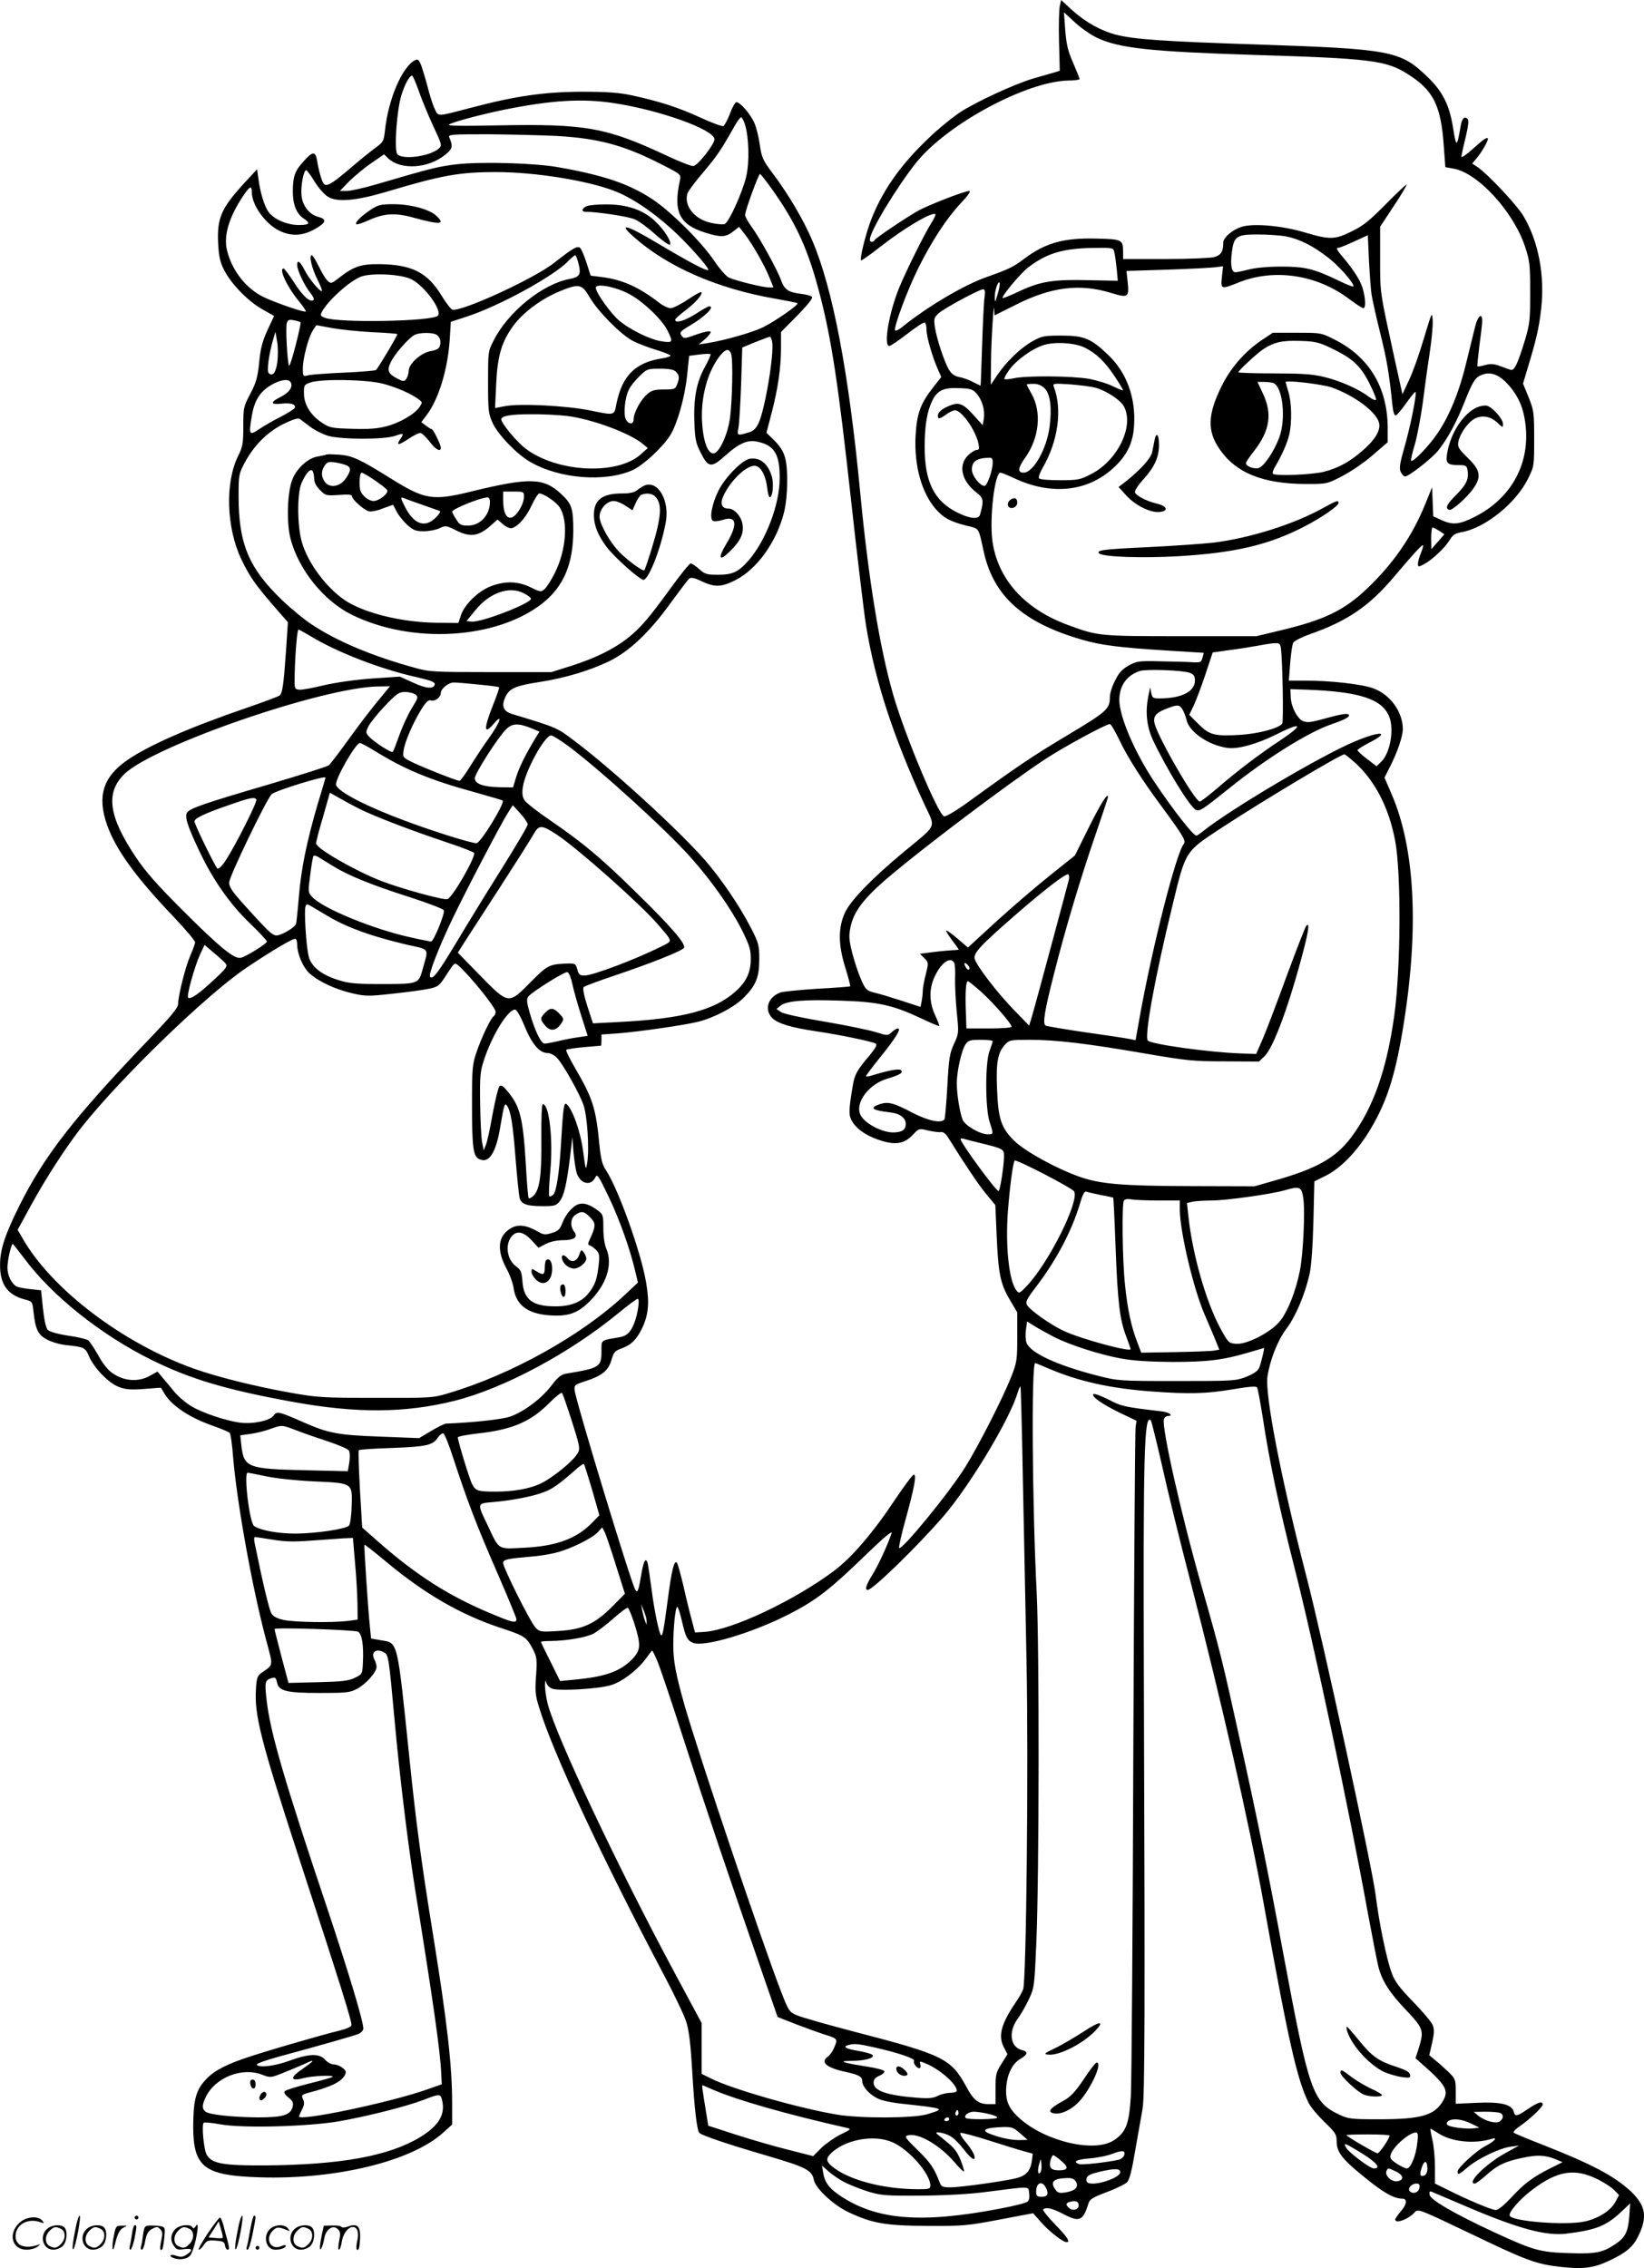 <?xml version="1.0" encoding="UTF-8"?>
<svg xmlns="http://www.w3.org/2000/svg" version="1.0" viewBox="0 0 869.849 1199.703" preserveAspectRatio="xMidYMid meet">
  <g transform="translate(-0.765,1200.02) scale(0.1,-0.1)" fill="#000000" stroke="none">
    <path d="M5615 11968 c-4 -17 -6 -102 -4 -187 l4 -155 -25 -8 c-14 -4 -65 -19 -115 -33 -98 -29 -298 -121 -385 -177 -30 -19 -91 -68 -135 -107 -167 -152 -269 -291 -335 -455 -30 -75 -65 -214 -56 -223 2 -2 47 29 99 70 130 102 278 189 294 174 2 -3 -7 -24 -22 -47 -35 -55 -136 -259 -169 -340 -55 -134 -85 -310 -53 -310 6 0 50 29 96 65 46 36 87 62 92 59 5 -3 9 -20 9 -39 0 -36 30 -140 59 -206 l19 -43 -43 -55 c-68 -87 -86 -138 -93 -256 -8 -159 32 -302 108 -389 41 -46 77 -65 160 -86 72 -18 63 -4 94 -144 53 -231 209 -370 517 -459 102 -30 199 -42 452 -58 l194 -12 -7 -26 c-6 -24 -11 -26 -51 -24 -24 2 -100 4 -169 5 -117 3 -128 1 -170 -22 -34 -19 -52 -38 -72 -79 -16 -30 -28 -69 -28 -87 0 -64 -14 -77 -223 -202 -189 -113 -260 -161 -529 -356 -61 -44 -115 -76 -125 -74 -30 6 -207 427 -269 642 -71 246 -131 611 -174 1061 -61 645 -146 1090 -255 1344 -45 107 -128 247 -206 350 -56 75 -61 87 -71 154 -5 39 -18 92 -29 117 -21 47 -75 110 -95 110 -6 0 -22 -27 -34 -61 -13 -33 -29 -63 -35 -66 -7 -2 -63 18 -123 46 -115 53 -218 86 -362 117 -65 14 -127 19 -265 19 -198 -1 -349 -22 -590 -86 -179 -47 -168 -46 -187 -5 -10 20 -27 73 -38 118 -12 45 -28 97 -35 116 -12 28 -17 31 -33 23 -67 -36 -140 -207 -157 -368 -7 -61 -8 -64 -58 -100 -28 -21 -87 -69 -131 -107 -94 -80 -123 -97 -137 -75 -11 17 -26 71 -34 122 -8 48 -24 47 -69 -4 -48 -52 -58 -80 -59 -159 0 -73 19 -120 58 -146 38 -25 30 -34 -27 -34 -60 0 -128 29 -158 67 -22 29 -45 100 -55 178 l-7 50 -65 -70 c-125 -136 -148 -188 -141 -325 4 -68 10 -96 32 -139 38 -74 127 -165 202 -207 l62 -35 -35 -75 c-27 -59 -37 -97 -44 -171 -8 -79 -16 -107 -47 -166 -36 -68 -37 -75 -37 -172 0 -90 -3 -108 -27 -156 -70 -140 -63 -379 16 -546 44 -92 75 -136 170 -246 l77 -88 -10 -152 c-13 -184 -19 -223 -34 -236 -7 -5 -86 -35 -177 -66 -304 -104 -521 -200 -631 -277 -126 -88 -158 -190 -105 -341 46 -130 149 -273 350 -484 64 -67 116 -129 116 -137 0 -7 -12 -40 -26 -72 -26 -60 -63 -208 -64 -255 0 -20 -39 -67 -167 -200 -384 -401 -541 -603 -672 -865 -77 -155 -103 -233 -103 -314 -1 -102 39 -159 129 -183 42 -11 42 -11 48 -66 10 -94 25 -123 74 -148 23 -12 68 -25 99 -28 96 -10 100 -12 121 -60 28 -63 104 -141 157 -161 36 -14 63 -16 134 -11 l89 7 21 -35 c39 -62 130 -123 252 -166 45 -16 86 -33 91 -38 5 -5 13 -62 18 -127 19 -234 101 -694 175 -969 38 -145 41 -127 -28 -176 -18 -13 -23 -28 -26 -83 -9 -137 26 -274 222 -876 234 -716 288 -889 283 -904 -3 -7 -29 -19 -59 -26 -93 -22 -420 -117 -513 -150 -113 -40 -166 -71 -209 -122 -43 -50 -56 -106 -56 -241 1 -211 60 -255 350 -264 403 -13 803 84 971 235 l49 44 0 111 c0 200 -26 427 -100 887 -61 374 -91 599 -125 930 -67 647 -60 618 -153 634 l-51 9 -6 61 c-10 92 -32 430 -29 435 2 2 51 -37 109 -85 210 -176 403 -287 621 -358 119 -39 129 -47 163 -113 19 -38 21 -53 15 -137 -6 -80 -4 -104 16 -167 70 -233 332 -795 665 -1424 52 -99 104 -207 114 -241 14 -43 23 -118 31 -255 11 -196 25 -318 38 -331 14 -14 153 -61 352 -119 215 -63 243 -78 254 -130 8 -44 103 -132 180 -169 128 -61 199 -73 421 -74 187 -1 211 1 379 33 l180 34 45 -51 c43 -48 113 -102 132 -102 22 0 4 27 -61 94 -39 40 -67 76 -63 79 14 14 50 6 106 -24 86 -45 105 -37 133 54 8 25 22 33 98 62 49 18 97 42 107 52 13 13 26 64 44 173 15 85 32 182 38 215 12 69 13 517 7 2230 -4 1244 1 1447 37 1412 3 -4 30 -112 59 -239 28 -128 97 -408 153 -623 162 -626 312 -1286 386 -1700 129 -719 176 -927 237 -1049 11 -22 49 -67 84 -101 58 -56 64 -65 64 -102 0 -57 29 -95 154 -195 96 -78 150 -108 194 -108 27 0 23 -31 -7 -65 -17 -20 -31 -40 -31 -45 0 -25 70 1 103 38 18 19 21 18 285 -108 310 -149 356 -166 488 -181 119 -13 174 -6 256 33 88 41 125 72 152 126 52 104 42 164 -36 239 -88 83 -210 147 -473 250 -77 30 -144 58 -148 62 -4 4 9 19 30 33 52 35 123 102 123 116 0 20 -23 13 -77 -23 -60 -41 -69 -42 -76 -15 -10 39 -70 53 -194 47 l-113 -5 0 65 c0 62 -2 67 -37 102 -21 20 -53 49 -71 63 l-32 27 15 65 c11 48 12 71 4 92 -5 16 -52 71 -103 124 -72 74 -98 108 -114 152 -28 74 -68 268 -86 416 -20 155 -278 1344 -367 1687 -132 508 -220 961 -205 1055 14 89 54 190 99 250 49 65 98 179 123 288 10 43 17 142 21 280 l5 213 62 31 c77 39 159 123 225 229 92 149 138 287 180 539 88 525 68 959 -59 1251 l-37 86 30 59 c39 77 67 160 67 197 0 91 -66 183 -156 216 -59 22 -223 41 -363 41 l-84 0 7 92 c4 50 11 99 16 108 5 10 45 30 87 45 200 70 316 149 448 306 99 117 147 170 152 165 2 -2 -3 -21 -11 -41 -9 -21 -16 -46 -16 -56 0 -18 2 -19 31 -4 43 23 108 83 135 126 18 30 31 38 64 44 124 21 288 153 352 282 33 67 33 68 33 213 0 138 -2 149 -29 218 l-30 73 23 77 c48 158 62 220 73 319 20 176 -14 356 -94 491 -33 56 -187 220 -242 258 l-29 19 25 30 c24 28 58 87 58 100 0 14 -22 0 -78 -51 -34 -31 -62 -50 -62 -43 0 7 10 53 22 101 15 64 18 92 11 99 -17 17 -30 3 -37 -38 -20 -116 -23 -116 -41 -4 -19 117 -55 188 -134 264 -144 139 -191 148 -906 172 -490 16 -644 27 -740 51 -82 21 -163 66 -234 130 l-59 54 -7 -32z m200 -169 c116 -54 285 -72 820 -89 624 -19 706 -29 820 -101 137 -86 177 -165 192 -384 l8 -109 44 -8 c128 -22 317 -228 378 -413 24 -73 27 -94 27 -240 0 -148 -2 -167 -28 -255 -38 -124 -56 -163 -76 -156 -8 2 -34 12 -56 20 -32 12 -50 13 -79 5 -20 -6 -38 -9 -40 -7 -2 2 3 51 10 108 8 58 15 118 15 133 0 45 -23 27 -37 -29 -7 -27 -26 -107 -44 -179 -37 -158 -89 -288 -152 -382 -44 -67 -133 -160 -143 -150 -3 2 6 42 20 88 13 46 31 143 41 214 9 72 25 189 36 260 11 72 19 152 17 180 -3 49 -4 46 -46 -93 -23 -79 -58 -178 -78 -220 l-36 -77 -40 180 c-81 372 -78 349 -78 533 l0 173 70 106 c39 58 70 111 70 116 0 5 -48 -40 -107 -100 -87 -88 -122 -117 -182 -146 -90 -45 -116 -46 -251 -6 -121 36 -273 49 -334 29 -49 -16 -96 -57 -96 -83 0 -48 -12 -67 -49 -77 -20 -5 -136 -10 -258 -10 l-223 0 0 38 c0 64 -6 67 -137 70 -177 5 -274 -22 -388 -108 -55 -42 -83 -55 -196 -95 -119 -41 -314 -156 -451 -267 -15 -12 -30 -19 -34 -16 -11 11 65 215 122 329 72 145 150 264 226 345 38 40 54 64 44 64 -25 0 -220 -76 -273 -106 -71 -41 -221 -142 -228 -154 -9 -14 -25 -12 -25 3 0 43 143 279 247 409 163 202 579 426 800 432 35 0 63 4 63 8 0 4 -16 42 -34 85 -28 63 -36 97 -42 173 l-7 95 59 -54 c32 -30 86 -67 119 -82z m-3591 -282 c16 -45 50 -128 76 -184 46 -98 47 -102 30 -118 -46 -42 -194 -62 -220 -30 -18 21 -3 232 21 310 18 59 43 105 57 105 4 0 20 -37 36 -83z m1030 -62 c244 -37 526 -138 534 -190 3 -24 -86 -138 -111 -143 -10 -2 -72 22 -140 54 -320 150 -430 170 -892 161 -201 -4 -275 -3 -261 5 27 15 170 53 292 78 248 50 411 60 578 35z m695 -112 c21 -66 25 -200 7 -276 -19 -83 -92 -243 -114 -252 -8 -3 -40 -1 -71 6 -86 18 -144 87 -127 153 3 13 41 64 84 114 72 85 96 120 166 245 15 26 30 47 35 47 4 0 13 -17 20 -37z m-994 -62 c223 -13 358 -50 558 -153 98 -50 99 -51 92 -82 -36 -167 -3 -234 136 -277 80 -25 106 -24 145 6 l32 25 30 -38 c40 -51 107 -169 131 -230 l21 -52 -26 0 c-31 0 -173 35 -210 52 -14 7 -49 46 -77 88 -67 100 -233 265 -330 328 -122 80 -255 125 -492 167 -123 23 -414 31 -543 16 -98 -12 -138 -22 -420 -105 -68 -20 -140 -36 -160 -36 l-36 0 49 51 c28 27 80 71 117 96 l68 47 22 -22 c68 -63 214 -53 303 21 37 30 40 43 20 90 -7 16 7 17 206 17 118 -1 282 -5 364 -9z m-1283 -241 c20 -33 52 -69 70 -80 48 -31 149 -22 308 25 294 88 386 105 583 105 204 0 481 -44 626 -100 90 -35 194 -104 300 -199 78 -69 205 -211 196 -219 -7 -8 -103 43 -271 143 -162 97 -210 109 -123 32 179 -159 443 -274 750 -327 62 -11 114 -21 116 -24 8 -8 -118 -95 -182 -127 -58 -28 -202 -69 -295 -84 l-45 -7 35 30 c19 17 31 34 27 38 -4 5 -38 -2 -74 -15 -63 -23 -67 -23 -79 -6 -12 17 -8 22 44 53 81 48 135 102 102 102 -5 0 -37 -18 -71 -40 -58 -37 -109 -52 -109 -31 0 5 25 27 55 50 53 40 93 86 83 96 -3 3 -35 -15 -72 -40 -37 -25 -78 -45 -90 -45 -13 0 -41 13 -62 30 -108 83 -196 122 -305 135 l-56 7 -22 68 c-12 37 -27 73 -34 79 -15 12 -38 -1 -137 -79 -105 -83 -486 -258 -538 -248 -8 2 -34 35 -57 73 -75 123 -155 165 -327 168 -102 1 -140 -12 -221 -76 -35 -27 -39 -28 -55 -13 -10 8 -31 43 -47 76 -16 33 -33 60 -38 60 -16 0 1 -72 32 -132 16 -32 26 -58 21 -58 -13 0 -68 67 -90 110 -24 48 -40 59 -40 28 0 -27 40 -112 72 -150 12 -15 19 -31 15 -34 -16 -17 -57 19 -102 90 -27 42 -53 76 -57 76 -27 0 20 -100 82 -174 22 -27 38 -51 36 -53 -7 -8 -164 47 -226 77 -92 46 -164 138 -191 245 -19 77 9 174 84 287 37 55 47 59 47 21 1 -69 72 -167 145 -203 64 -31 124 -28 188 8 59 33 66 52 22 64 -50 12 -87 59 -92 115 -5 48 11 133 25 133 4 0 24 -27 44 -60z m2415 -33 c135 -188 199 -331 262 -578 59 -231 95 -468 161 -1069 33 -300 69 -601 80 -669 48 -294 144 -588 309 -946 60 -129 72 -101 -114 -255 -161 -134 -274 -250 -305 -314 -38 -80 -38 -170 -1 -290 17 -55 29 -101 27 -103 -2 -2 -80 -8 -174 -13 -94 -6 -183 -15 -196 -20 -66 -25 -86 -91 -42 -135 29 -29 98 -50 232 -70 123 -18 296 -54 315 -65 9 -6 1 -22 -32 -62 -67 -79 -80 -101 -90 -165 -23 -138 -22 -156 3 -193 28 -41 82 -74 156 -96 72 -21 117 -12 159 33 33 35 34 35 82 23 27 -6 57 -10 67 -8 11 2 25 -8 37 -27 93 -149 161 -250 202 -300 l49 -59 7 -162 c9 -200 19 -253 69 -338 l40 -68 0 -130 c0 -122 -2 -134 -32 -211 -44 -111 -171 -361 -243 -477 -82 -132 -336 -443 -350 -428 -3 3 12 73 35 154 46 167 58 234 43 234 -6 0 -49 -57 -96 -127 -123 -185 -233 -312 -329 -384 -214 -159 -539 -311 -683 -321 l-50 -3 -17 65 c-10 36 -30 117 -44 180 -15 63 -30 119 -35 124 -14 16 -28 -40 -49 -202 -21 -158 -27 -189 -35 -181 -11 12 -36 133 -50 243 -9 67 -18 129 -21 139 -10 32 -22 8 -34 -66 -14 -82 -19 -95 -31 -76 -22 35 -315 997 -321 1056 -3 26 1 29 59 48 86 28 120 55 136 112 12 41 19 48 52 60 51 18 80 46 110 107 34 72 40 135 21 244 -28 162 -147 493 -212 592 -20 30 -27 58 -35 136 -18 191 -35 244 -127 402 -30 51 -52 96 -48 99 3 3 45 10 93 14 49 4 89 8 91 8 1 1 2 14 2 30 l0 29 88 6 c120 10 355 44 426 62 85 22 191 78 239 127 64 64 82 108 82 202 0 75 -3 86 -43 165 -62 120 -158 261 -244 360 -143 163 -488 478 -688 629 -98 74 -91 71 -335 145 -47 15 -56 45 -30 96 21 40 55 54 180 73 134 21 262 60 363 108 108 52 215 153 329 311 47 64 90 122 98 128 9 7 27 4 66 -15 70 -32 103 -31 177 6 114 57 219 203 258 359 20 81 23 230 5 291 -8 31 -28 61 -55 88 l-43 42 28 107 c34 132 49 239 49 345 l0 81 87 88 c55 56 83 92 77 98 -6 6 -32 13 -59 16 -66 8 -87 23 -104 70 -17 51 -114 227 -157 285 -19 26 -34 54 -34 62 0 22 71 217 79 217 3 0 29 -33 58 -73z m2724 -257 c72 -14 144 -50 226 -114 61 -48 141 -141 131 -151 -2 -3 -38 11 -78 31 -131 63 -178 74 -303 74 -68 0 -136 -6 -170 -15 -32 -8 -64 -15 -72 -15 -21 0 -28 35 -20 102 11 89 24 98 139 98 51 0 118 -5 147 -10z m454 -310 c4 -25 24 -115 45 -200 35 -141 47 -207 65 -383 4 -38 11 -57 18 -54 7 2 32 32 56 66 24 34 45 60 48 58 8 -9 -26 -180 -58 -291 -25 -87 -29 -114 -20 -132 6 -13 16 -24 23 -24 20 0 144 97 176 138 48 60 97 150 137 252 48 120 59 136 100 150 45 15 90 -5 138 -60 49 -58 74 -114 85 -196 29 -213 -72 -400 -270 -499 -80 -40 -115 -43 -175 -15 l-42 19 -3 77 -3 77 -34 -84 c-70 -174 -172 -322 -313 -455 -121 -114 -224 -164 -466 -221 l-117 -28 -400 0 c-430 0 -437 1 -588 56 -238 85 -382 246 -409 452 -15 122 13 357 43 357 5 0 38 -13 72 -29 198 -93 391 -72 528 56 70 65 101 129 107 220 10 149 -39 283 -137 376 -91 87 -127 102 -246 102 -92 0 -104 -2 -153 -29 -63 -35 -139 -108 -187 -179 l-35 -52 1 115 c1 121 15 337 17 283 l2 -31 108 54 c191 97 342 116 511 64 88 -27 94 -22 85 61 l-6 56 219 7 c120 4 235 10 255 13 l37 5 -6 -56 c-7 -67 -5 -67 86 -31 188 77 417 43 588 -87 35 -26 68 -48 74 -48 18 0 9 85 -15 135 -12 28 -46 78 -74 112 -56 66 -59 73 -39 73 6 1 44 16 82 34 l70 32 6 -136 c4 -74 10 -156 14 -180z m-1362 228 c4 -13 9 -52 13 -88 l6 -65 -150 3 c-190 5 -258 -6 -368 -57 -48 -23 -89 -40 -91 -37 -8 8 93 129 134 161 101 77 186 102 354 104 93 1 97 0 102 -21z m-2834 -64 c14 -55 6 -69 -46 -79 -145 -27 -327 -174 -404 -327 -29 -56 -29 -60 -29 -220 0 -153 2 -166 25 -217 29 -61 126 -162 196 -203 155 -91 399 -110 545 -44 56 26 158 120 198 184 37 60 76 196 89 314 l11 106 54 7 c29 4 56 4 59 2 3 -3 -11 -34 -30 -69 -44 -78 -61 -167 -55 -297 3 -85 8 -107 34 -157 39 -78 56 -80 129 -14 70 63 115 84 164 75 95 -18 125 -65 124 -195 0 -139 -74 -331 -165 -435 -54 -61 -84 -75 -162 -75 -58 0 -69 3 -99 30 -19 17 -39 30 -45 30 -6 0 -52 -57 -103 -127 -119 -164 -161 -213 -230 -268 -75 -59 -171 -106 -299 -147 l-105 -33 -320 0 c-302 0 -325 1 -403 23 -223 61 -411 140 -545 229 -40 26 -110 84 -156 128 -177 170 -231 298 -231 552 0 110 2 118 31 173 50 94 120 164 205 207 52 25 80 34 88 27 7 -5 32 -24 56 -42 24 -18 66 -39 93 -47 69 -20 299 -21 356 0 46 16 48 14 25 -20 -22 -33 -7 -31 47 5 24 16 51 30 60 30 8 0 30 -20 49 -45 32 -43 60 -58 60 -33 0 16 -40 98 -48 98 -4 0 -18 9 -31 19 l-24 18 26 35 c65 84 113 241 124 399 l6 97 83 27 c173 56 463 215 538 294 17 17 33 31 37 31 4 0 12 -21 18 -46z m-883 -82 c70 -36 164 -166 138 -192 -30 -30 -523 -39 -597 -11 -25 10 -26 13 -16 32 32 60 147 163 207 186 57 21 216 13 268 -15z m3100 -79 c-13 -44 -15 -45 -15 -16 -1 36 19 94 26 76 2 -6 -3 -33 -11 -60z m-2158 -16 c44 -75 166 -198 228 -230 27 -14 82 -35 122 -47 40 -12 74 -26 77 -30 3 -4 -16 -11 -41 -15 -143 -21 -213 -90 -244 -237 -13 -68 -6 -66 -145 -38 -119 24 -367 37 -444 22 l-54 -10 6 127 c7 151 29 224 92 310 53 71 151 143 248 182 99 40 114 37 155 -34z m201 22 c73 -36 178 -134 210 -196 31 -62 29 -67 -26 -59 -60 7 -174 63 -230 111 -45 38 -123 148 -123 173 0 24 94 8 169 -29z m1888 -21 c-4 -24 -9 -139 -13 -255 -4 -117 -7 -213 -8 -213 -1 0 -19 9 -41 20 -21 11 -54 23 -73 26 -23 5 -40 16 -53 38 -25 41 -67 169 -75 228 -6 41 -4 49 19 70 29 27 215 127 236 128 10 0 12 -10 8 -42z m-3619 -133 c2 -2 -9 -56 -26 -121 -16 -64 -32 -112 -35 -108 -9 16 -19 201 -12 224 6 19 12 21 38 16 17 -3 32 -8 35 -11z m166 -30 c44 -8 139 -18 213 -22 73 -3 133 -8 133 -10 0 -10 -104 -184 -113 -190 -6 -4 -84 -10 -172 -14 -88 -4 -172 -10 -187 -14 -27 -7 -28 -6 -28 37 0 52 30 167 54 202 9 15 17 26 19 26 1 0 38 -7 81 -15z m-289 -180 c-7 -56 -25 -79 -46 -58 -11 11 2 102 24 178 l12 40 9 -52 c5 -28 5 -77 1 -108z m832 149 c25 -7 37 -34 28 -64 -4 -14 -19 -22 -48 -27 -51 -8 -117 -67 -117 -105 0 -13 -6 -32 -12 -41 -12 -16 -15 -16 -47 0 -50 26 -57 43 -36 87 21 45 101 135 129 146 25 10 73 12 103 4z m1786 -41 c12 -64 -39 -366 -73 -434 -15 -29 -29 -41 -57 -48 -55 -16 -56 -15 -48 27 4 20 10 124 14 231 l6 193 70 29 c39 15 73 28 76 28 4 1 9 -11 12 -26z m1657 -33 c59 -30 105 -74 155 -150 25 -37 45 -71 45 -74 0 -3 -23 6 -52 20 -29 15 -86 32 -127 40 -89 16 -337 18 -400 3 -24 -5 -46 -7 -49 -4 -3 3 8 24 25 48 37 51 121 113 183 132 59 19 168 12 220 -15z m-1874 -32 c11 -31 6 -250 -6 -340 -13 -89 -56 -182 -86 -186 -31 -4 -56 63 -62 169 -6 126 26 252 88 338 34 46 55 52 66 19z m-292 -94 c18 -18 20 -33 6 -68 -9 -24 -14 -26 -69 -26 -49 0 -65 -4 -89 -25 -34 -28 -72 -99 -72 -133 0 -28 -26 -29 -41 0 -14 26 -5 118 17 159 8 17 33 48 56 70 39 38 43 39 108 39 49 0 73 -5 84 -16z m-2039 -55 c15 -23 -6 -55 -50 -77 -59 -29 -59 -44 3 -37 49 6 80 -5 68 -24 -4 -6 -38 -27 -74 -46 -37 -18 -87 -48 -112 -64 -54 -37 -57 -32 -40 69 8 48 21 82 41 110 42 58 145 101 164 69z m487 -8 c73 -19 151 -53 192 -84 19 -14 19 -16 4 -39 -25 -38 -106 -85 -177 -103 -45 -12 -95 -16 -179 -13 -108 3 -120 5 -159 31 -60 38 -97 97 -97 155 -1 45 1 47 34 59 59 20 294 16 382 -6z m3503 -25 c30 -30 39 -104 26 -204 -15 -116 -86 -242 -137 -242 -34 0 -31 25 10 82 72 103 86 238 32 334 -14 25 -26 48 -26 50 0 2 16 4 35 4 24 0 44 -8 60 -24z m270 3 c56 -15 133 -66 150 -100 55 -105 -36 -288 -177 -358 -56 -29 -69 -31 -164 -31 -60 0 -105 4 -109 10 -4 6 5 30 18 53 83 142 107 312 60 432 -6 17 0 18 88 12 52 -4 112 -12 134 -18z m-629 -32 c29 -34 44 -88 37 -132 l-6 -34 -45 50 c-60 67 -82 75 -138 50 -43 -19 -60 -39 -52 -61 2 -6 18 0 38 15 18 14 41 25 50 25 36 0 109 -104 125 -177 5 -27 3 -33 -10 -33 -9 0 -30 -13 -46 -29 -53 -53 -33 -136 45 -196 38 -29 40 -43 19 -117 -7 -27 -55 -22 -122 12 -121 61 -171 162 -171 346 0 114 13 190 41 246 27 54 60 69 143 65 60 -2 71 -6 92 -30z m-2168 -117 c134 -17 333 -91 402 -149 l25 -21 -38 -34 c-125 -111 -442 -95 -608 31 -47 35 -129 134 -129 155 0 18 49 27 155 27 61 1 148 -4 193 -9z m2252 -248 c0 -39 -29 -122 -43 -122 -25 0 -67 54 -67 86 0 43 23 60 88 63 18 1 22 -4 22 -27z m2363 -360 l27 -18 -35 -40 -34 -39 -1 58 c0 31 3 57 8 57 4 0 19 -8 35 -18z m-5972 -557 c138 -84 369 -174 558 -216 79 -18 101 -27 99 -39 -5 -26 -46 -23 -116 10 l-69 31 -149 -10 c-92 -7 -189 -21 -254 -36 -58 -14 -116 -25 -130 -23 -25 3 -25 4 -23 88 3 111 13 230 20 230 3 0 32 -16 64 -35z m5133 -57 c9 -45 16 -393 8 -405 -16 -25 -126 -54 -223 -60 -135 -8 -162 -1 -220 57 l-49 49 24 50 c13 28 41 102 62 165 l38 115 86 12 c47 6 117 17 155 24 104 19 114 18 119 -7z m-481 -137 c21 -8 27 -17 27 -41 0 -56 -67 -92 -175 -94 -47 -1 -50 0 -56 29 l-6 30 -8 -40 c-19 -88 -11 -166 23 -240 72 -152 198 -358 228 -369 21 -8 32 0 175 114 196 158 417 296 541 339 76 26 102 41 91 52 -6 6 -41 1 -89 -12 -115 -31 -121 -32 -147 -25 -31 7 -68 75 -70 128 l-2 43 85 -3 c282 -10 403 -50 439 -145 26 -68 3 -193 -44 -237 l-24 -23 -51 39 c-27 21 -50 42 -50 46 0 4 27 21 59 38 119 60 68 67 -71 9 -173 -71 -665 -362 -808 -478 -14 -11 -28 -21 -32 -21 -17 0 -119 130 -223 285 -105 158 -185 345 -185 434 1 75 39 129 109 152 34 11 228 4 264 -10z m-3762 -62 c57 -5 105 -12 107 -14 3 -2 -12 -45 -32 -95 -50 -126 -49 -161 5 -97 51 59 32 4 -28 -79 -31 -43 -76 -112 -100 -151 -25 -40 -49 -73 -54 -73 -14 0 -175 63 -243 95 -58 28 -58 29 -53 65 6 46 50 147 94 218 26 41 38 52 52 47 20 -6 51 17 51 39 0 23 40 56 69 56 16 0 75 -5 132 -11z m-539 -93 c-39 -47 -108 -138 -155 -204 -47 -65 -92 -124 -100 -130 -8 -7 -152 -52 -320 -102 -338 -99 -409 -124 -428 -146 -16 -20 -2 -68 62 -203 72 -153 162 -282 268 -384 50 -48 91 -92 91 -97 0 -11 -108 -79 -138 -86 -34 -9 -112 55 -312 255 -135 135 -193 201 -247 282 -141 212 -158 337 -57 435 155 150 1050 459 1342 463 l63 1 -69 -84z m203 41 c17 -13 16 -17 -19 -74 -21 -34 -50 -98 -66 -143 -16 -45 -31 -84 -34 -87 -7 -7 -96 50 -124 79 -20 22 -20 25 -5 56 9 18 48 67 87 108 62 65 75 74 107 74 19 0 43 -6 54 -13z m4059 -79 c8 -13 17 -37 21 -54 13 -65 117 -136 217 -150 55 -8 158 21 258 71 137 69 149 54 23 -30 -112 -74 -224 -159 -332 -252 -47 -40 -90 -73 -95 -73 -26 0 -226 347 -240 416 -8 36 10 56 70 78 54 20 61 19 78 -6z m-3440 -102 l38 -16 -23 -37 c-53 -88 -83 -149 -100 -202 l-17 -56 -71 1 c-88 2 -131 18 -131 48 0 25 123 217 166 259 32 32 66 33 138 3z m3106 -60 c44 -92 120 -212 227 -356 112 -152 127 -178 114 -194 -40 -48 -166 -543 -232 -909 l-23 -129 -35 7 c-20 4 -125 20 -233 35 -109 16 -202 32 -208 35 -17 10 -5 82 46 280 59 234 140 504 218 730 36 105 66 194 66 200 0 26 -40 -38 -104 -167 l-71 -143 -135 -108 c-74 -59 -202 -169 -283 -243 l-148 -136 -55 47 c-30 26 -57 45 -60 43 -2 -3 12 -26 31 -51 19 -25 35 -47 35 -49 0 -2 -15 -4 -32 -4 -18 -1 -64 -5 -103 -10 l-70 -9 23 -23 c23 -23 23 -24 8 -86 -9 -34 -16 -74 -16 -88 0 -14 -3 -39 -6 -55 l-6 -29 -101 33 c-56 18 -121 38 -145 43 -39 10 -45 16 -68 68 -14 31 -35 95 -47 140 -18 74 -19 91 -9 140 17 79 67 146 182 246 193 166 652 512 850 642 98 64 319 184 340 184 6 0 28 -38 50 -84z m-2913 -34 c164 -122 519 -445 645 -587 110 -123 214 -271 271 -384 40 -81 47 -103 47 -153 0 -71 -23 -120 -79 -171 -112 -101 -282 -146 -621 -163 l-135 -7 -30 92 c-18 56 -25 94 -19 100 5 5 72 30 149 56 209 70 376 137 382 152 9 22 -69 112 -250 289 -189 186 -282 264 -460 386 -66 45 -126 92 -134 105 -11 17 -14 36 -9 69 11 84 115 274 150 274 8 0 50 -26 93 -58z m-1023 -26 c155 -96 293 -153 520 -215 82 -23 151 -43 153 -45 14 -13 -117 -226 -138 -226 -28 0 -218 59 -374 117 -208 77 -355 153 -369 190 -10 25 103 223 126 223 6 0 43 -20 82 -44z m5185 -62 c105 -95 179 -240 211 -414 32 -175 29 -674 -5 -920 -40 -288 -112 -492 -229 -647 -83 -110 -185 -166 -413 -230 l-98 -28 -335 1 c-368 1 -481 11 -592 50 -123 44 -287 134 -343 189 -70 68 -86 117 -92 275 -6 140 4 193 42 234 23 25 28 26 132 26 139 0 305 -20 606 -72 222 -38 257 -42 424 -42 l182 -1 30 29 c47 45 132 276 207 565 26 101 31 142 14 125 -6 -6 -52 -125 -104 -265 -51 -140 -108 -290 -127 -334 l-35 -80 -85 3 c-165 6 -469 48 -488 68 -20 20 38 338 130 714 71 293 65 283 261 412 220 144 628 388 649 388 4 0 30 -21 58 -46z m-5449 -77 c0 -2 -18 -63 -40 -135 -58 -197 -89 -346 -101 -494 -6 -73 -13 -139 -15 -145 -4 -15 -60 -51 -92 -59 -28 -8 -40 3 -168 144 -76 83 -94 109 -94 134 0 30 196 438 225 467 19 19 285 101 285 88z m217 -183 c96 -43 270 -108 420 -158 79 -26 145 -52 149 -57 11 -18 -112 -234 -141 -245 -18 -7 -254 58 -355 98 -139 55 -340 171 -340 197 0 8 16 72 37 141 l36 127 68 -38 c38 -22 94 -51 126 -65z m-583 67 c7 -10 -107 -236 -160 -319 -21 -32 -39 -50 -46 -46 -9 6 -105 199 -121 246 -6 18 48 44 203 97 92 32 116 36 124 22z m1436 -131 c0 -9 -62 -114 -138 -235 -76 -121 -185 -298 -242 -394 -98 -162 -122 -193 -137 -178 -10 11 46 156 121 312 80 165 249 488 290 554 l27 42 39 -43 c22 -24 39 -50 40 -58z m154 -55 c111 -73 446 -371 534 -474 83 -97 81 -86 15 -119 -131 -66 -359 -152 -403 -152 -25 0 -31 5 -38 33 -9 31 -10 32 -63 30 -86 -4 -96 -9 -184 -98 -117 -119 -116 -119 -267 35 l-118 121 33 52 c19 29 103 160 189 292 85 132 166 259 179 283 28 50 43 50 123 -3z m-1176 -171 c78 -47 201 -97 399 -160 96 -31 177 -62 179 -69 7 -16 -54 -165 -67 -165 -5 0 -53 9 -105 21 -196 42 -467 153 -524 214 -23 25 -23 27 -11 117 6 50 14 95 17 100 3 5 18 1 32 -9 15 -9 51 -32 80 -49z m3885 -67 c-11 -45 -175 -654 -192 -712 l-18 -60 -77 79 c-90 92 -202 238 -211 274 -8 31 30 71 218 235 153 133 265 219 277 212 4 -3 6 -15 3 -28z m-3915 -196 c101 -59 227 -104 409 -147 128 -29 119 -15 87 -130 -21 -78 -23 -79 -213 -79 -144 0 -176 3 -236 22 -89 28 -143 72 -155 128 -13 55 -24 240 -16 260 5 15 9 15 38 -3 18 -11 57 -34 86 -51z m-168 -145 c0 -53 31 -124 67 -156 49 -44 142 -86 229 -105 65 -15 84 -15 210 -1 77 8 163 20 192 26 49 11 54 15 93 76 41 63 42 64 62 47 63 -56 197 -222 197 -245 0 -9 -5 -20 -10 -23 -16 -10 -64 -111 -91 -190 -22 -65 -24 -85 -24 -275 0 -226 6 -274 36 -290 52 -28 91 29 114 172 20 119 23 127 36 108 20 -31 30 -96 44 -272 8 -101 18 -196 21 -211 8 -36 36 -47 124 -47 62 0 71 3 89 26 23 29 37 91 55 236 l12 103 6 -80 c4 -44 12 -95 18 -113 21 -56 75 -67 98 -19 9 20 16 9 70 -103 57 -119 115 -281 142 -400 l13 -54 -69 -65 c-232 -217 -605 -424 -939 -522 -76 -23 -93 -24 -380 -23 -283 0 -309 2 -455 28 -184 33 -381 82 -505 126 -377 134 -755 421 -908 690 l-26 45 71 130 c80 146 190 316 273 420 213 266 659 696 865 835 135 91 252 160 262 154 4 -3 8 -15 8 -28z m-379 -102 c12 -15 5 -25 -63 -88 -79 -74 -123 -104 -135 -93 -9 10 33 161 62 226 l25 53 48 -41 c27 -22 55 -48 63 -57z m3855 4 c4 -7 7 -44 5 -82 -1 -39 3 -120 9 -181 11 -109 11 -111 -15 -167 -23 -50 -27 -77 -35 -223 -5 -91 -12 -170 -15 -175 -15 -24 -85 -9 -167 33 -101 53 -130 61 -174 47 -59 -20 -43 -33 54 -44 50 -5 82 -29 82 -61 0 -32 -20 -45 -69 -45 -54 1 -134 40 -164 82 -45 60 28 170 134 202 68 20 87 32 74 45 -10 10 -68 -1 -152 -27 -18 -6 -33 -8 -33 -4 0 4 34 49 75 100 83 103 113 152 93 152 -6 0 -21 -9 -33 -20 -20 -19 -21 -19 -85 1 -36 11 -157 36 -269 55 -120 20 -215 41 -230 50 l-25 17 22 18 c31 25 126 33 321 26 195 -6 274 -24 419 -92 52 -25 97 -44 99 -42 2 2 -8 28 -22 58 -31 67 -32 137 -4 199 34 76 84 113 105 78z m80 -35 c-4 -4 -11 -1 -16 7 -16 25 -11 35 7 17 9 -9 13 -20 9 -24z m-2100 -78 c7 -33 28 -108 47 -167 l34 -107 -46 -7 c-25 -3 -73 -12 -106 -20 -33 -8 -67 -14 -76 -14 -19 0 -52 69 -79 164 -16 56 -17 72 -7 85 20 25 191 132 206 129 9 -2 19 -27 27 -63z m2164 -42 c66 -60 160 -168 160 -184 0 -5 -51 -9 -119 -9 l-120 0 -3 88 c-4 103 0 162 11 162 4 0 36 -26 71 -57z m-2416 -183 c40 -96 79 -140 122 -140 14 0 36 -12 50 -27 33 -36 118 -187 139 -248 20 -58 31 -230 20 -302 -8 -47 -8 -46 -22 57 -13 102 -56 224 -88 250 -14 11 -18 -21 -30 -225 -9 -146 -24 -238 -40 -254 -8 -8 -17 -12 -21 -8 -4 3 -1 62 5 129 16 170 -5 358 -40 358 -5 0 -8 -82 -7 -182 2 -196 -9 -273 -43 -304 -10 -9 -21 -15 -24 -12 -3 2 -10 82 -15 176 -15 250 -30 311 -99 392 -21 26 -32 32 -41 24 -6 -6 -22 -72 -36 -147 -13 -75 -29 -149 -36 -164 l-11 -28 -9 45 c-4 25 -9 117 -10 205 -2 143 0 167 21 230 43 131 126 265 164 265 8 0 29 -35 51 -90z m2476 -77 c0 -5 -8 -28 -17 -53 -23 -62 -23 -303 1 -375 21 -65 20 -65 -9 -65 -42 0 -121 46 -134 77 -15 37 -31 136 -31 193 0 62 25 173 45 204 16 23 24 26 81 26 35 0 64 -3 64 -7z m-70 -538 c127 -31 130 -33 130 -70 0 -49 -21 -185 -29 -185 -14 0 -201 255 -201 275 0 4 8 4 18 1 9 -3 46 -12 82 -21z m501 -257 c28 -51 -130 -370 -246 -495 -43 -46 -45 -47 -60 -28 -39 50 -59 239 -44 424 10 128 26 248 35 262 6 10 305 -145 315 -163z m1212 -33 c11 -67 0 -300 -18 -388 -21 -104 -60 -205 -100 -259 -44 -60 -177 -131 -238 -126 -38 3 -41 6 -83 83 -76 141 -148 394 -169 596 l-7 66 32 7 c18 3 62 6 99 6 75 0 312 33 386 54 79 23 89 19 98 -39z m-1072 14 c35 -6 65 -13 67 -14 1 -1 7 -117 12 -257 11 -295 22 -387 56 -476 13 -35 24 -66 24 -68 0 -18 -268 55 -356 97 -72 34 -178 110 -193 137 -8 16 0 32 48 95 106 138 189 295 231 435 15 52 25 72 35 69 7 -3 42 -11 76 -18z m305 -29 l114 0 0 -47 c0 -116 73 -423 132 -558 21 -49 48 -111 58 -137 l19 -47 -27 -5 c-15 -3 -108 -6 -206 -8 l-180 -3 -22 58 c-31 80 -51 173 -64 302 -14 133 -17 425 -6 444 6 8 19 11 38 7 17 -3 82 -6 144 -6z m-6001 -305 c147 -199 409 -408 680 -541 202 -99 390 -155 735 -218 344 -63 601 -61 865 5 260 66 606 251 863 462 52 43 98 77 104 77 12 0 0 -83 -19 -130 -20 -49 -39 -67 -81 -74 -99 -17 -92 -11 -92 -77 0 -79 -12 -86 -182 -114 -31 -5 -46 -16 -82 -63 -52 -69 -147 -140 -219 -165 -43 -15 -200 -32 -338 -37 -8 0 -44 -17 -80 -39 l-64 -38 -205 8 c-225 8 -275 18 -405 75 -131 58 -143 61 -160 36 -20 -27 -109 -46 -178 -37 -74 10 -194 50 -254 85 -28 16 -70 51 -92 77 -22 27 -51 62 -65 78 l-25 30 -40 -22 c-47 -27 -106 -30 -159 -8 -51 22 -78 50 -118 122 -19 33 -41 66 -49 73 -7 6 -55 18 -106 25 -54 8 -99 21 -108 30 -10 10 -19 49 -26 113 l-10 97 -55 6 c-30 3 -63 9 -72 13 -28 13 -51 58 -51 101 0 39 20 125 28 125 2 0 29 -34 60 -75z m5448 -416 c83 -43 246 -95 357 -115 65 -12 151 -17 270 -18 186 0 269 10 404 50 44 13 81 24 82 24 3 0 -15 -76 -25 -103 -7 -18 -27 -32 -68 -49 -56 -22 -66 -23 -368 -23 -303 0 -312 1 -415 27 -217 55 -360 121 -381 175 -5 14 -7 46 -3 70 l6 43 42 -26 c22 -14 67 -38 99 -55z m-27 -168 c160 -68 326 -105 544 -121 200 -15 291 -12 429 11 89 15 125 18 130 10 4 -6 17 -78 30 -159 35 -232 86 -474 166 -787 104 -408 288 -1272 390 -1834 25 -134 50 -262 56 -285 20 -76 60 -138 145 -227 94 -99 97 -110 68 -204 l-17 -52 44 -39 c117 -103 133 -133 102 -186 -45 -78 -116 -98 -341 -98 -144 0 -161 2 -207 24 -143 67 -161 120 -299 861 -82 441 -137 711 -232 1140 -90 408 -102 456 -198 792 -110 386 -214 849 -200 888 4 8 12 15 20 15 33 0 10 19 -28 24 -202 24 -214 26 -285 63 -40 20 -76 33 -80 29 -13 -12 45 -53 140 -99 l88 -42 -5 -35 c-3 -19 -8 -793 -12 -1720 -3 -927 -9 -1744 -13 -1816 -9 -149 -25 -191 -88 -234 -101 -69 -362 -9 -501 115 -59 53 -76 95 -70 169 6 68 33 121 74 145 40 24 43 38 9 47 -62 15 -73 96 -24 164 18 24 45 72 61 106 28 60 29 68 39 300 15 352 16 1551 2 1844 -24 470 -29 1220 -8 1220 2 0 34 -13 71 -29z m-136 -602 c6 -277 14 -704 19 -949 11 -533 -1 -1691 -18 -1733 -6 -16 -24 -47 -40 -70 -75 -110 -93 -175 -63 -234 l20 -39 -31 -50 c-29 -45 -32 -56 -32 -132 l0 -82 -35 0 c-55 0 -81 20 -120 93 -80 147 -121 168 -584 288 -149 39 -290 79 -312 89 -40 17 -44 23 -82 121 -101 260 -434 1247 -511 1514 -48 169 -61 238 -61 324 0 92 11 201 21 201 4 0 15 -32 24 -72 20 -87 29 -106 60 -118 60 -23 312 52 506 151 143 73 215 128 408 315 95 92 141 130 136 114 -18 -56 -74 -178 -104 -224 -31 -50 -39 -76 -22 -76 26 0 262 230 400 389 142 166 351 513 393 654 6 20 13 35 15 33 2 -2 8 -230 13 -507z m-2402 371 c64 -198 63 -194 37 -230 -31 -42 -131 -121 -186 -147 -59 -28 -144 -43 -240 -43 -92 0 -105 4 -123 39 -14 25 -76 230 -76 248 0 5 48 14 108 21 181 20 278 62 377 162 33 33 62 56 66 52 4 -4 20 -50 37 -102z m-1442 -96 c38 -15 114 -41 169 -59 54 -18 103 -39 108 -47 6 -8 7 -36 3 -62 l-8 -48 -221 5 c-308 7 -328 14 -342 128 l-6 57 52 7 c29 4 75 15 103 25 66 24 63 24 142 -6z m831 -150 c73 -223 122 -352 229 -597 57 -131 104 -244 104 -252 0 -23 -21 -18 -146 35 -214 90 -382 198 -576 367 l-94 83 -12 202 c-6 111 -9 204 -6 207 3 4 83 9 177 12 182 7 215 14 242 56 9 13 22 23 28 21 7 -2 31 -62 54 -134z m734 -166 l38 -133 -37 -38 c-83 -86 -191 -126 -365 -134 -137 -7 -127 -13 -186 112 -61 127 -62 122 28 130 92 8 200 28 260 50 47 16 84 42 164 112 27 25 51 42 54 39 3 -2 22 -65 44 -138z m-1720 72 c54 -11 162 -22 253 -26 201 -9 199 -8 194 -134 -1 -49 -8 -94 -14 -100 -18 -18 -172 -41 -280 -42 -94 0 -185 16 -222 40 -24 16 -56 282 -34 282 5 0 51 -9 103 -20z m1845 -468 l48 -152 -65 -66 c-92 -93 -157 -123 -285 -131 -97 -6 -101 -5 -123 18 -27 28 -171 316 -171 341 0 19 19 23 144 34 44 3 105 13 135 21 76 19 190 75 221 108 l24 26 12 -23 c7 -13 34 -92 60 -176z m-1816 134 c65 -11 113 -12 205 -5 66 5 143 10 170 12 l50 2 11 -130 c7 -71 12 -169 13 -216 l1 -86 -52 -7 c-84 -10 -282 -7 -338 5 -34 7 -56 18 -66 34 -12 19 -47 166 -90 378 -3 15 -2 27 3 27 4 0 46 -7 93 -14z m1979 -431 l0 -20 -8 20 c-5 11 -11 36 -15 55 l-6 35 14 -35 c8 -19 15 -44 15 -55z m-64 -16 c35 -112 33 -138 -13 -186 -64 -65 -144 -93 -309 -108 l-72 -7 -50 101 c-28 55 -51 103 -51 106 0 3 24 5 53 5 82 1 184 18 225 39 20 11 68 47 105 80 38 34 72 59 77 56 5 -3 21 -42 35 -86z m-1463 -40 c21 -11 30 -71 26 -159 -3 -65 -3 -65 -43 -85 -33 -16 -67 -20 -196 -23 l-155 -4 -37 139 c-20 77 -37 143 -37 146 0 10 422 -4 442 -14z m137 -109 c24 -12 26 -25 56 -355 28 -309 72 -667 110 -905 95 -590 132 -850 137 -965 l3 -60 -80 -28 c-192 -68 -675 -169 -675 -142 0 4 7 20 16 37 12 24 13 36 5 54 -10 22 -8 24 32 35 118 31 170 57 189 92 9 17 7 24 -12 39 -12 10 -33 18 -46 18 -13 0 -34 11 -46 25 -30 34 -85 33 -188 -5 -79 -29 -163 -39 -174 -21 -3 5 47 23 112 41 225 61 397 110 425 121 15 6 27 19 27 29 0 39 -78 298 -194 645 -224 667 -297 918 -317 1086 -12 103 -10 112 27 123 18 5 22 1 27 -22 9 -47 49 -57 227 -57 141 0 159 2 197 22 47 25 103 88 103 116 0 10 -5 27 -11 38 -21 40 8 62 50 39z m1445 -42 c13 -29 78 -222 144 -428 113 -351 235 -713 417 -1237 l77 -222 102 -40 c55 -21 119 -44 141 -51 75 -23 76 -25 58 -67 -8 -21 -24 -44 -34 -51 -44 -30 -9 -60 96 -82 68 -15 85 -25 85 -50 0 -26 37 -68 79 -89 22 -12 79 -24 142 -30 217 -24 221 -25 120 -55 -73 -21 -354 -22 -477 -1 -206 35 -557 136 -665 191 l-49 24 0 135 0 134 -136 253 c-302 561 -634 1263 -678 1434 -9 34 -15 79 -15 100 1 25 3 30 6 16 3 -13 16 -28 31 -34 36 -14 245 -2 311 18 59 17 142 80 186 141 17 23 31 42 33 42 2 1 14 -23 26 -51z m1151 -2048 c120 -27 217 -59 209 -71 -7 -11 14 -39 28 -39 6 0 8 9 5 20 -5 18 -3 19 29 5 75 -31 164 -109 164 -144 0 -6 -15 -11 -33 -11 -19 0 -49 -7 -67 -16 -26 -13 -49 -15 -112 -10 -161 13 -228 37 -228 80 0 17 9 27 30 36 17 7 29 18 27 24 -2 6 -41 17 -88 24 -46 7 -97 16 -114 21 -25 8 -20 9 32 10 71 1 122 16 106 32 -5 5 -40 15 -76 21 -66 11 -84 22 -49 31 31 8 46 7 137 -13z m-2975 -74 c0 -2 -25 -21 -55 -42 -66 -45 -61 -65 10 -46 46 12 163 17 152 6 -3 -3 -59 -19 -124 -35 -64 -16 -122 -34 -128 -40 -7 -7 -1 -18 19 -34 23 -18 27 -28 22 -49 -11 -44 -51 -56 -183 -56 -134 1 -259 14 -279 31 -18 15 -18 33 2 76 50 104 191 160 298 119 44 -17 46 -17 113 10 37 15 86 35 108 45 44 20 45 21 45 15z m2121 -150 c122 -53 385 -129 709 -202 22 -5 19 -9 -34 -34 -32 -16 -78 -48 -102 -71 l-44 -44 -133 34 c-72 18 -197 54 -277 80 l-145 47 -11 69 c-20 122 -23 145 -20 145 2 0 28 -11 57 -24z m-1435 -52 c20 -78 -16 -138 -116 -199 -166 -100 -421 -146 -820 -149 -222 -1 -280 9 -308 55 -16 25 -29 164 -16 171 5 3 45 -1 89 -9 116 -21 458 -12 625 16 148 26 359 79 450 114 82 32 88 32 96 1z m2730 -81 c-10 -10 -19 5 -10 18 6 11 8 11 12 0 2 -7 1 -15 -2 -18z m163 5 c28 -6 48 -15 45 -20 -6 -9 -158 -11 -167 -1 -12 12 15 33 43 33 16 0 51 -5 79 -12z m2705 6 c20 -8 20 -28 1 -44 -19 -16 -81 0 -117 30 l-23 19 62 1 c34 0 68 -3 77 -6z m-2914 -34 c0 -5 -7 -10 -16 -10 -8 0 -12 5 -9 10 3 6 10 10 16 10 5 0 9 -4 9 -10z m2760 -22 l45 -22 -30 -4 c-42 -5 -133 7 -141 20 -4 6 0 14 7 19 24 15 72 10 119 -13z m-2384 -53 l39 -34 -45 -1 c-45 0 -100 12 -152 32 -54 20 -29 34 68 37 45 1 55 -3 90 -34z m2212 1 c68 -45 188 -58 281 -30 37 11 17 -12 -31 -37 -49 -25 -148 -116 -148 -135 0 -21 8 -17 53 22 54 46 169 101 227 109 l45 6 -69 -38 c-105 -57 -212 -163 -165 -163 6 0 33 20 60 44 60 54 100 73 192 92 78 17 122 15 177 -8 l35 -15 -62 -31 c-93 -46 -144 -84 -210 -157 -38 -40 -68 -65 -81 -65 -22 0 -154 56 -261 110 l-61 30 0 88 c0 48 -6 113 -14 145 -7 31 -12 57 -9 57 2 0 20 -11 41 -24z m-2581 -16 c18 -10 49 -42 70 -69 42 -56 69 -68 53 -25 -6 14 -26 45 -46 67 -19 23 -30 43 -24 45 6 2 75 -16 153 -41 78 -25 162 -51 186 -57 l43 -12 -5 -40 c-7 -49 -29 -75 -76 -88 -52 -15 -298 -50 -354 -50 -43 0 -49 3 -58 27 -28 73 -48 104 -116 170 -68 67 -72 73 -51 78 55 14 167 -51 244 -140 26 -31 49 -53 52 -51 2 3 -6 30 -18 61 -16 40 -36 66 -69 92 -25 21 -50 41 -55 45 -21 17 41 7 71 -12z m2470 -32 c-7 -70 -35 -138 -56 -138 -9 0 -33 12 -54 26 -31 20 -37 30 -31 47 12 42 98 117 133 117 11 0 13 -12 8 -52z m-147 36 c0 -15 -53 -94 -64 -94 -10 0 -151 82 -165 96 -2 2 48 4 112 4 65 0 117 -3 117 -6z m-2625 -38 c86 -40 195 -166 195 -226 0 -18 -6 -20 -62 -20 -168 0 -333 39 -429 100 -55 36 -66 56 -42 82 72 80 237 112 338 64z m2447 -37 c104 -61 140 -99 94 -99 -20 0 -133 85 -146 110 -14 26 -10 26 52 -11z m-1227 -31 c-4 -9 -16 -19 -28 -22 -56 -13 -195 -29 -210 -23 -35 13 -15 24 56 30 39 3 95 14 122 25 52 20 70 17 60 -10z m-330 -30 c39 -33 34 -48 -15 -48 -41 0 -53 14 -45 49 4 17 11 31 15 31 5 0 25 -14 45 -32z m-114 -61 c-13 -13 -15 15 -3 53 7 24 7 23 10 -9 2 -18 -1 -38 -7 -44z m2049 22 c0 -17 -6 -32 -15 -36 -24 -9 -28 2 -15 41 13 42 30 39 30 -5z m-3082 -73 c26 -13 81 -35 122 -48 69 -21 91 -23 280 -22 126 1 257 8 340 19 251 32 227 32 233 -6 3 -23 0 -38 -9 -45 -8 -7 -77 -24 -152 -38 -407 -77 -640 -59 -829 63 -66 42 -92 76 -100 129 l-6 37 37 -33 c20 -17 58 -43 84 -56z m1457 54 c0 -29 -128 -73 -169 -57 -9 4 -12 14 -9 25 3 15 21 23 71 35 79 18 107 17 107 -3z m1460 3 c41 -20 43 -46 4 -51 -29 -3 -64 29 -56 53 8 19 9 19 52 -2z m1069 -42 c35 -18 75 -44 87 -58 l23 -24 -19 -36 c-25 -47 -92 -89 -164 -104 -100 -21 -377 0 -395 30 -10 16 52 88 120 139 134 101 225 115 348 53z m-2763 -12 c15 -28 -5 -48 -56 -56 -30 -5 -41 -2 -51 12 -32 43 -15 62 58 64 28 1 40 -4 49 -20z m-161 -28 c18 -35 12 -51 -20 -51 -26 0 -30 4 -30 28 0 45 30 59 50 23z m1978 -3 c-3 -25 -34 -36 -51 -19 -14 14 9 41 35 41 14 0 19 -6 16 -22z m252 -101 c272 -116 417 -155 525 -142 155 19 210 40 288 113 l50 47 -5 -71 c-6 -80 -22 -111 -76 -146 -65 -44 -104 -51 -246 -46 -152 5 -186 15 -396 112 -207 96 -334 170 -338 196 -3 16 0 21 10 17 7 -3 92 -39 188 -80z m-2055 8 c0 -23 -30 -32 -50 -15 -20 16 -19 28 3 33 31 9 47 2 47 -18z M1968 10890 c-51 -34 -84 -67 -75 -76 3 -3 31 6 63 20 82 38 143 42 239 15 144 -39 171 -37 121 10 -36 34 -136 61 -225 61 -69 0 -82 -3 -123 -30z M3113 10910 c-26 -10 -31 -30 -8 -30 62 0 228 -25 261 -40 22 -9 71 -45 108 -79 38 -33 72 -58 77 -55 15 9 -27 78 -79 126 -63 59 -150 88 -261 87 -42 0 -86 -4 -98 -9z M6682 10200 c-87 -59 -162 -144 -210 -241 -75 -151 -78 -238 -12 -334 87 -127 230 -184 457 -185 111 0 112 0 193 42 44 23 117 72 160 110 l80 69 0 77 c-1 213 -98 374 -281 466 -71 36 -73 36 -199 36 l-128 0 -60 -40z m362 -38 c118 -56 159 -92 208 -187 23 -46 40 -87 36 -90 -4 -4 -22 4 -40 18 -52 40 -155 85 -238 104 -58 14 -118 18 -262 18 -104 0 -188 3 -188 6 0 9 100 102 133 123 55 36 99 46 192 43 77 -2 100 -7 159 -35z m-299 -188 c50 -20 68 -190 31 -289 -29 -76 -82 -154 -110 -161 -25 -6 -66 10 -66 26 0 6 20 36 45 67 82 107 95 195 45 301 l-29 62 34 0 c18 0 41 -3 50 -6z m308 -23 c119 -42 237 -129 251 -187 10 -38 -19 -88 -83 -144 -69 -61 -130 -95 -207 -115 -62 -16 -258 -24 -271 -11 -4 4 1 22 12 39 36 61 64 124 74 168 15 64 13 169 -4 225 -8 27 -15 51 -15 53 0 12 193 -11 243 -28z M7824 9846 c-74 -32 -143 -138 -160 -247 -8 -49 2 -59 62 -59 36 0 42 -3 46 -25 9 -47 -5 -78 -59 -132 -51 -50 -61 -72 -37 -80 14 -5 91 63 125 110 46 64 41 99 -27 165 -50 49 -55 58 -50 86 9 44 51 103 87 122 40 20 84 12 121 -23 27 -26 28 -26 28 -5 0 26 -55 88 -85 96 -11 3 -34 -1 -51 -8z M6116 9670 c-3 -16 -9 -44 -12 -61 -6 -32 -63 -95 -139 -155 l-39 -30 42 -46 c48 -52 127 -91 175 -86 49 5 41 31 -14 44 -57 14 -108 41 -116 59 -3 9 15 37 42 67 61 67 85 119 85 186 0 56 -15 70 -24 22z M5357 9359 c-18 -11 -23 -34 -8 -43 16 -10 41 5 41 24 0 24 -11 31 -33 19z M7010 9314 c-153 -86 -388 -160 -580 -184 -52 -6 -208 -17 -347 -24 -237 -11 -276 -16 -260 -33 20 -19 227 -26 420 -15 301 18 479 60 668 158 92 48 179 108 179 124 0 16 -11 12 -80 -26z M1735 9596 c-5 -3 -27 -7 -48 -11 -48 -8 -105 -58 -130 -115 -29 -64 -35 -232 -12 -320 43 -164 176 -329 325 -402 319 -157 767 -129 1008 61 112 89 162 207 163 382 0 120 -8 144 -63 195 -93 88 -167 90 -478 14 -204 -50 -245 -43 -426 70 -162 101 -201 119 -269 125 -33 2 -64 3 -70 1z m108 -58 c23 -12 22 -28 -6 -69 -30 -44 -86 -53 -111 -17 -20 28 -20 57 0 86 13 19 21 21 57 16 23 -4 50 -11 60 -16z m-173 -71 c0 -18 11 -40 31 -59 29 -30 33 -30 100 -26 51 4 69 2 69 -7 0 -16 61 -71 88 -79 11 -4 44 2 73 14 30 11 55 20 56 20 1 0 9 -16 19 -35 9 -19 34 -50 55 -70 34 -30 46 -35 89 -35 27 0 64 7 83 16 32 15 36 15 85 -10 77 -39 120 -34 186 24 l36 32 30 -26 c19 -15 37 -23 48 -19 35 12 75 60 103 121 16 34 34 62 40 62 24 0 91 -46 109 -75 45 -72 33 -226 -26 -344 -18 -37 -43 -76 -54 -86 -20 -18 -22 -17 -74 8 -67 33 -134 35 -209 7 -67 -25 -140 -95 -160 -153 l-14 -42 -114 1 c-189 2 -391 53 -491 122 -98 69 -192 196 -223 304 -25 86 -26 257 -2 313 24 54 48 80 59 63 4 -7 8 -26 8 -41z m320 -7 c32 -22 62 -45 66 -52 10 -16 -42 -58 -72 -58 -14 0 -36 11 -49 25 -20 19 -25 34 -25 75 0 28 5 50 11 50 5 0 37 -18 69 -40z m790 -87 c0 -41 -41 -107 -68 -111 -27 -4 -42 29 -42 94 l0 44 55 0 c53 0 55 -1 55 -27z m-535 -44 c44 -16 84 -30 90 -32 5 -2 -4 -18 -22 -35 -56 -56 -115 -36 -162 56 -26 50 -26 56 -3 46 9 -4 53 -20 97 -35z m355 17 c0 -70 -51 -126 -116 -126 -37 0 -45 4 -63 34 -12 18 -21 36 -21 39 0 15 149 75 188 76 6 1 12 -10 12 -23z m179 -484 c19 -9 36 -22 38 -28 7 -23 -264 -128 -315 -122 l-26 3 45 55 c76 95 181 132 258 92z M3973 9573 c-41 -8 -130 -100 -164 -168 -35 -71 -49 -148 -29 -160 7 -4 30 -2 51 5 75 25 82 -23 20 -126 -46 -77 -39 -96 16 -43 57 56 76 94 70 142 -6 45 -43 87 -76 87 -33 0 -44 24 -28 62 38 88 134 177 176 163 28 -9 51 -54 58 -116 3 -27 9 -49 14 -49 15 0 22 72 10 111 -20 68 -64 102 -118 92z M3420 9433 c-8 -3 -26 -14 -39 -24 -17 -14 -40 -19 -81 -19 -107 0 -151 -34 -150 -117 1 -53 21 -103 65 -163 43 -58 183 -182 199 -177 30 10 92 172 116 303 22 114 -39 223 -110 197z m54 -59 c38 -37 34 -105 -17 -272 -19 -62 -37 -115 -40 -118 -8 -8 -92 54 -134 98 -50 52 -103 147 -103 185 0 41 38 83 75 83 14 0 42 -11 62 -25 l37 -24 17 38 c9 21 23 41 30 44 27 11 58 7 73 -9z M3075 5632 c-32 -6 -73 -51 -91 -99 -14 -36 -23 -45 -57 -55 -35 -11 -44 -10 -76 9 -60 34 -105 39 -144 14 -66 -41 -72 -115 -18 -214 16 -29 32 -73 36 -99 12 -89 72 -136 185 -145 101 -8 153 9 216 72 91 90 125 196 90 279 -10 23 -16 67 -16 110 0 69 -2 73 -30 94 -38 28 -69 40 -95 34z m55 -71 c31 -31 31 -46 -1 -115 -12 -25 -12 -30 0 -34 7 -2 22 -13 33 -24 17 -17 19 -28 13 -81 -9 -75 -18 -102 -52 -146 -36 -47 -94 -71 -176 -71 -121 0 -168 35 -175 131 -4 51 -8 62 -32 79 -51 36 -62 119 -23 163 27 29 62 21 103 -23 l37 -40 38 20 c24 12 59 20 91 20 61 0 82 16 59 46 -22 29 -19 70 7 88 32 22 46 20 78 -13z M3072 5362 c-12 -35 -41 -43 -62 -17 -7 8 -16 15 -21 15 -16 0 -9 -30 11 -50 11 -11 31 -20 45 -20 27 0 65 31 65 53 0 7 -6 21 -13 32 -13 17 -15 16 -25 -13z M2897 5334 c-4 -4 -7 -22 -7 -41 0 -37 -9 -40 -45 -17 -24 15 -25 15 -25 -3 0 -11 11 -30 25 -43 45 -42 92 0 83 76 -3 27 -18 41 -31 28z M2975 5200 c-9 -15 3 -60 15 -60 13 0 13 57 1 65 -5 3 -13 0 -16 -5z M2895 6646 c-31 -31 -31 -38 -2 -72 27 -31 58 -27 84 12 15 23 14 26 -3 45 -35 39 -52 42 -79 15z M5740 1253 c-47 -30 -114 -70 -150 -87 -58 -28 -62 -31 -37 -34 58 -7 184 57 251 127 51 54 22 51 -64 -6z M7135 1258 c23 -77 121 -184 199 -219 24 -10 65 -22 91 -26 43 -5 47 -4 43 13 -2 14 -23 25 -71 41 -94 30 -129 54 -198 139 -33 41 -63 74 -65 74 -3 0 -2 -10 1 -22z M5742 1002 c-47 -70 -70 -93 -109 -115 -63 -34 -82 -54 -59 -63 33 -13 88 7 132 48 63 58 140 218 104 218 -5 0 -36 -39 -68 -88z M7100 1036 c0 -18 92 -104 125 -116 31 -12 95 -13 95 -2 0 4 -26 20 -58 34 -32 15 -79 43 -104 62 -52 40 -58 42 -58 22z M4750 1057 c0 -19 21 -37 42 -37 23 0 23 12 0 33 -22 20 -42 22 -42 4z M1332 978 c5 -32 28 -35 28 -4 0 17 -5 26 -16 26 -10 0 -14 -7 -12 -22z M1392 928 c-14 -14 -16 -38 -3 -38 5 0 14 7 21 15 17 20 0 41 -18 23z M411 230 c-18 -85 -24 -135 -15 -127 12 11 43 177 33 177 -4 0 -12 -22 -18 -50z M720 270 c0 -5 5 -10 10 -10 6 0 10 5 10 10 0 6 -4 10 -10 10 -5 0 -10 -4 -10 -10z M1271 230 c-18 -85 -24 -135 -15 -127 12 11 43 177 33 177 -4 0 -12 -22 -18 -50z M1331 203 c-7 -42 -15 -82 -18 -90 -3 -7 -1 -13 5 -13 5 0 17 37 26 83 19 95 19 97 8 97 -4 0 -14 -34 -21 -77z M111 243 c-63 -59 -40 -143 38 -143 20 0 46 7 57 16 18 14 18 15 -6 7 -64 -19 -110 0 -110 48 0 61 63 98 130 75 22 -8 23 -7 11 8 -22 27 -85 21 -120 -11z M1106 185 c-31 -47 -52 -85 -46 -85 5 0 17 11 26 25 15 23 23 26 63 23 39 -3 46 -6 49 -25 2 -13 8 -23 13 -23 11 0 11 6 0 50 -6 19 -15 54 -21 78 -6 23 -14 42 -19 42 -4 0 -33 -38 -65 -85z m80 -22 c-2 -3 -20 -3 -40 -1 l-35 3 27 42 27 43 12 -42 c7 -23 11 -43 9 -45z M263 215 c-50 -35 -31 -115 27 -115 17 0 39 9 50 20 22 22 27 79 8 98 -16 16 -59 15 -85 -3z m68 -5 c25 -14 25 -54 -1 -80 -23 -23 -33 -24 -61 -10 -25 14 -25 54 1 80 23 23 33 24 61 10z M473 215 c-50 -35 -31 -115 27 -115 17 0 39 9 50 20 22 22 27 79 8 98 -16 16 -59 15 -85 -3z m68 -5 c25 -14 25 -54 -1 -80 -23 -23 -33 -24 -61 -10 -25 14 -25 54 1 80 23 23 33 24 61 10z M610 173 c-12 -56 -8 -100 5 -48 13 57 26 83 48 93 20 9 19 10 -10 9 -31 0 -33 -2 -43 -54z M706 183 c-4 -27 -9 -56 -12 -65 -3 -10 -1 -18 4 -18 5 0 14 26 21 57 13 68 13 73 2 73 -5 0 -12 -21 -15 -47z M765 181 c-3 -25 -8 -54 -11 -63 -3 -10 -1 -18 4 -18 6 0 14 21 18 47 7 36 15 51 36 63 25 13 29 13 43 -1 13 -13 14 -24 6 -60 -9 -41 -8 -59 5 -47 3 3 8 31 11 61 5 53 4 56 -18 61 -13 3 -38 4 -56 4 -29 -1 -32 -4 -38 -47z M943 215 c-30 -21 -38 -62 -17 -92 14 -22 21 -25 55 -20 45 6 50 -5 14 -29 -20 -13 -31 -14 -55 -6 -30 11 -44 -1 -14 -12 30 -12 71 -6 87 12 9 10 23 49 31 87 14 68 13 93 -3 66 -6 -9 -11 -10 -15 -2 -10 16 -58 14 -83 -4z m68 -5 c25 -14 25 -54 -1 -80 -23 -23 -33 -24 -61 -10 -25 14 -25 54 1 80 23 23 33 24 61 10z M1443 215 c-47 -33 -32 -115 21 -115 31 0 56 10 56 21 0 5 -11 4 -24 -2 -55 -25 -89 38 -45 82 20 20 31 21 74 3 18 -7 18 -6 6 9 -17 21 -59 22 -88 2z M1573 215 c-50 -35 -31 -115 27 -115 17 0 39 9 50 20 22 22 27 79 8 98 -16 16 -59 15 -85 -3z m68 -5 c25 -14 25 -54 -1 -80 -23 -23 -33 -24 -61 -10 -25 14 -25 54 1 80 23 23 33 24 61 10z M1710 178 c-5 -27 -10 -57 -10 -66 1 -27 16 5 24 51 9 47 47 71 72 45 13 -13 14 -24 6 -62 -5 -25 -6 -46 -1 -46 5 0 12 19 15 42 7 43 33 78 59 78 23 0 33 -29 23 -73 -5 -22 -6 -42 -3 -45 10 -11 15 6 18 58 3 64 -15 81 -63 63 -18 -7 -32 -7 -36 -2 -3 5 -25 8 -49 7 l-44 -1 -11 -49z M1360 110 c0 -5 5 -10 10 -10 6 0 10 5 10 10 0 6 -4 10 -10 10 -5 0 -10 -4 -10 -10z"></path>
  </g>
</svg>
